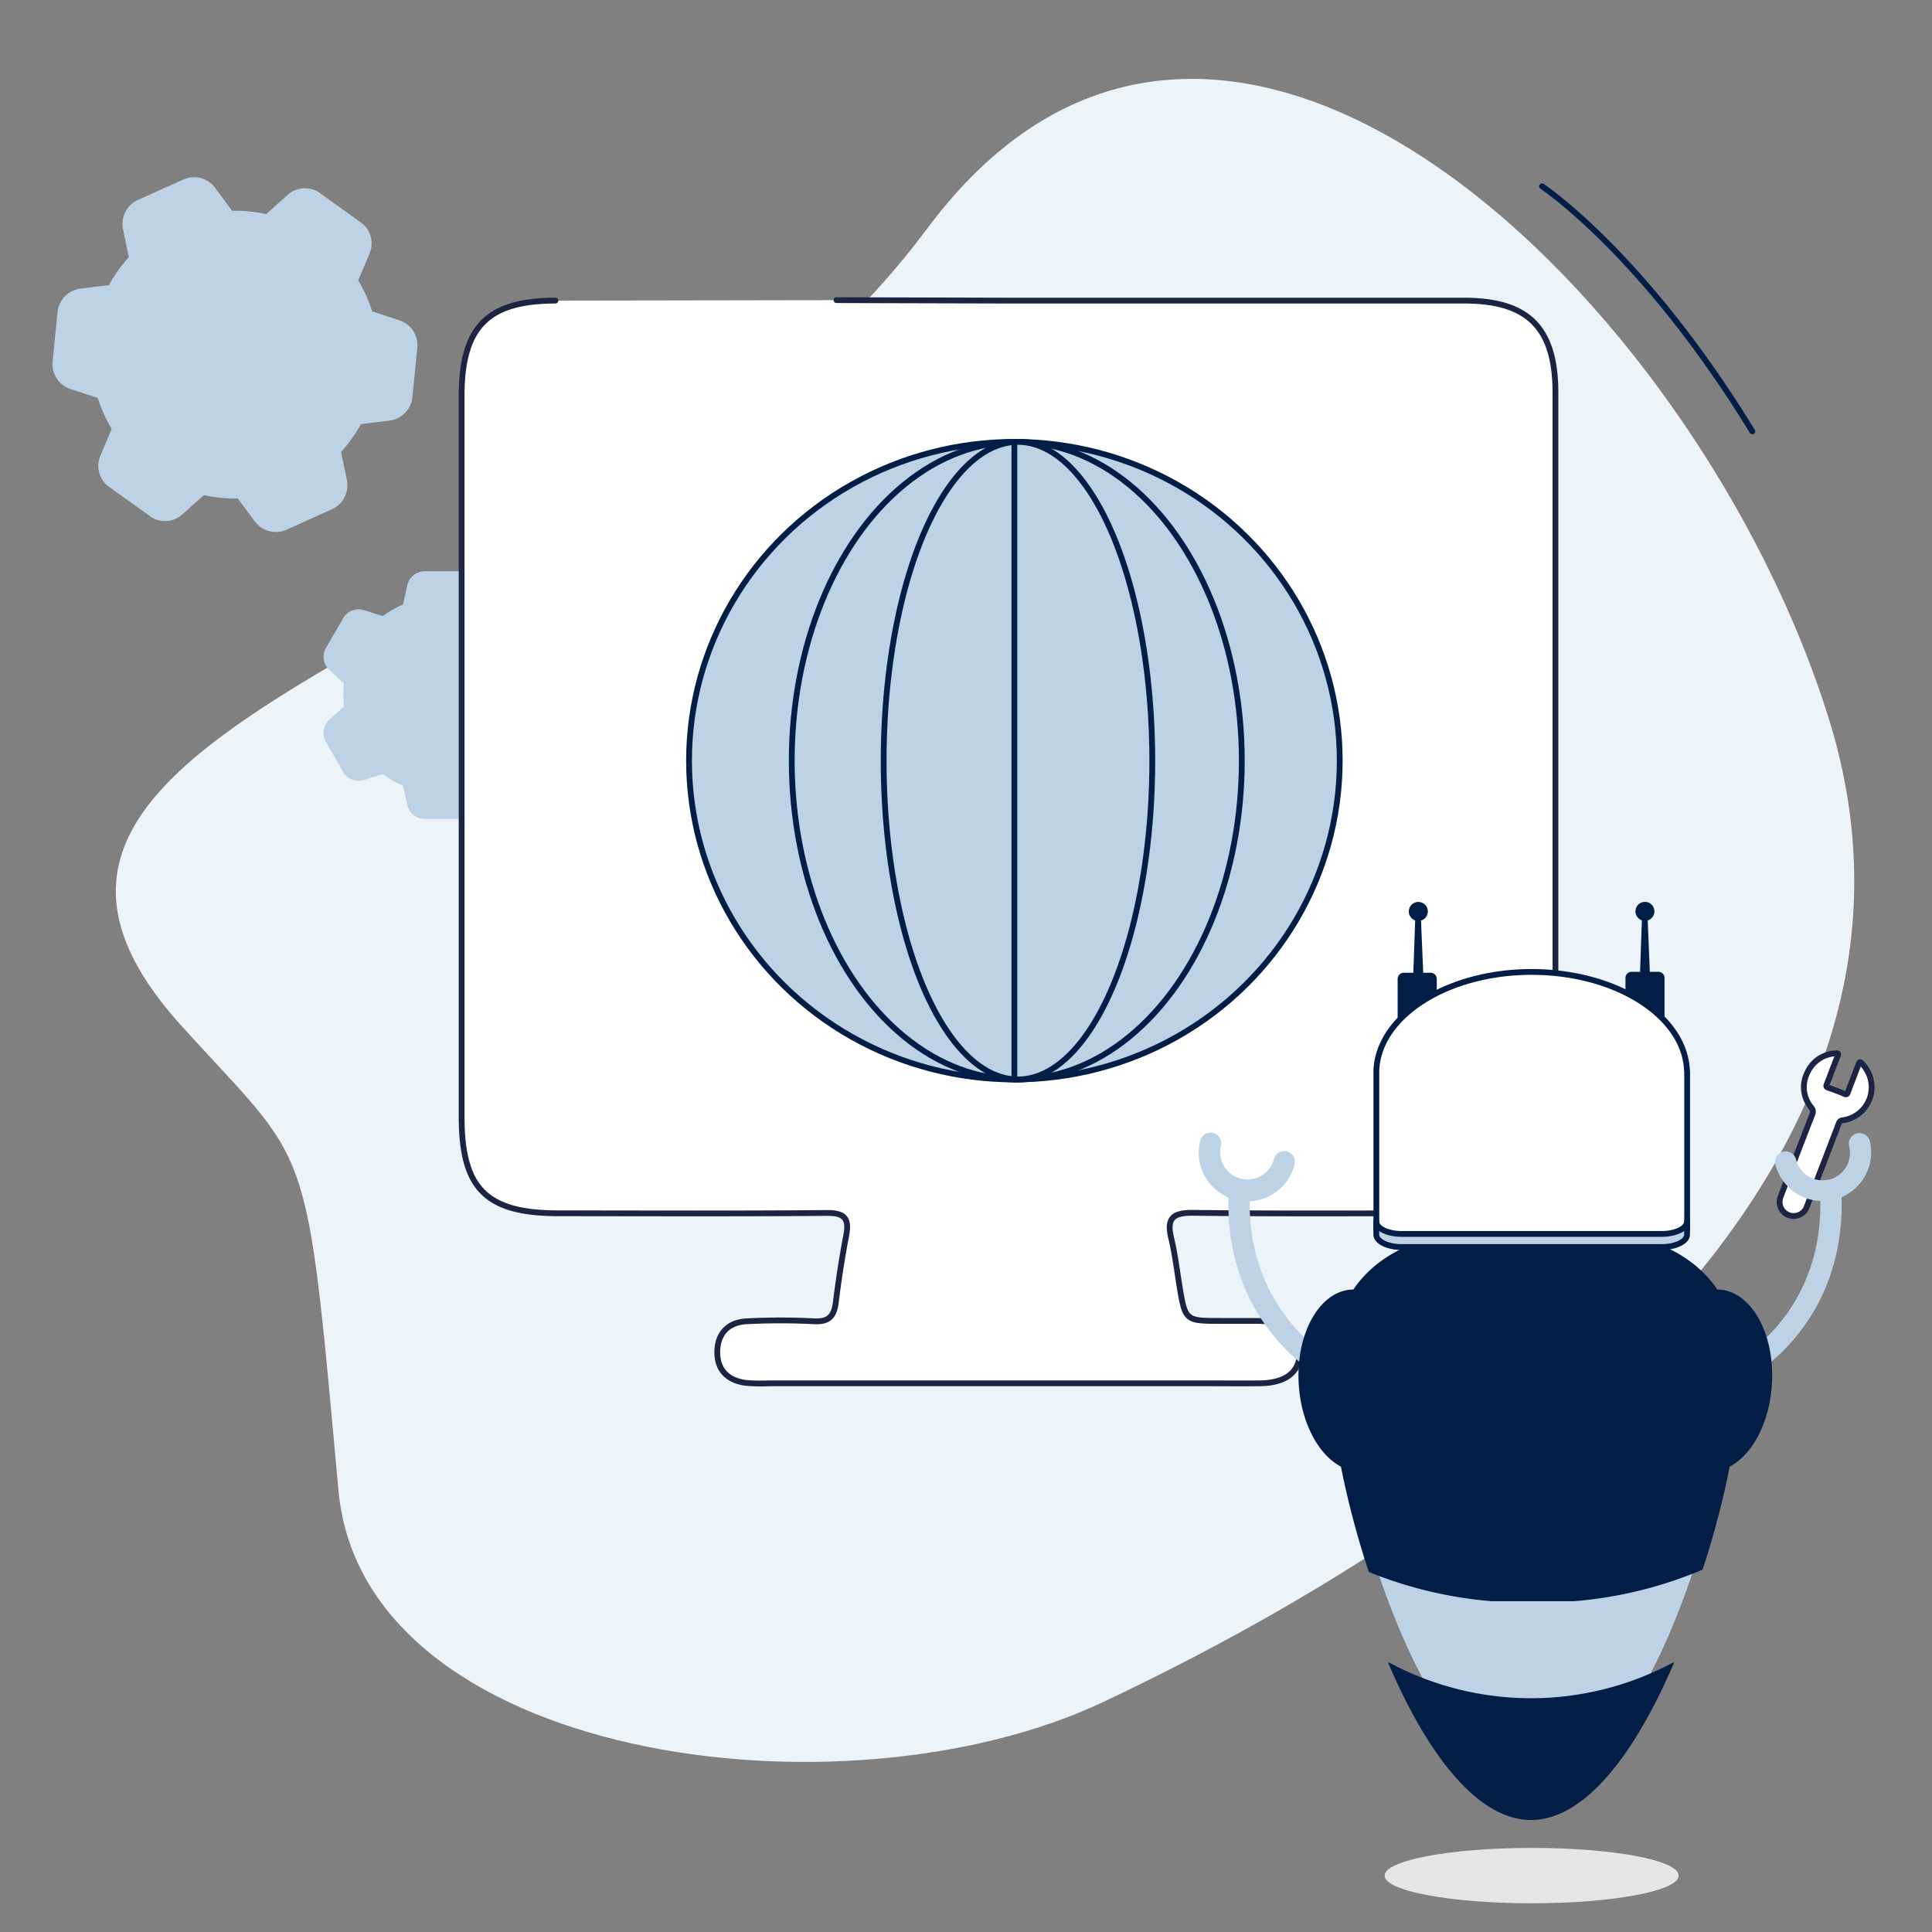<svg xmlns="http://www.w3.org/2000/svg" width="500" height="500" viewBox="0 0 500 500"><rect x="0" y="0" width="500" height="500" fill="#808080" stroke="none"/><g style="isolation:isolate"><path d="M239.91,59.22C316.19-43.39,439.66,78,473.27,185.9c35.79,114.9-80.53,203.92-187.68,254.54-67.75,32-191.66,15-198-54.74-8.52-93.51-6.92-82.94-40.64-120.23C-26.94,183.78,159.45,167.45,239.91,59.22Z" fill="#edf4f9"/><path d="M38.77,133.55,28.24,126A6.68,6.68,0,0,1,26,117.89L28.91,111a36.21,36.21,0,0,1-3.6-8l-7.08-2.32a6.78,6.78,0,0,1-4.61-7.1L14.9,80.69a6.82,6.82,0,0,1,5.88-6l7.42-.89A41.36,41.36,0,0,1,30.56,70a42.13,42.13,0,0,1,2.78-3.43l-1.51-7.28a6.82,6.82,0,0,1,3.79-7.51l11.85-5.33a6.75,6.75,0,0,1,8.16,2.11l4.46,6a35.92,35.92,0,0,1,8.77.86l5.6-5A6.68,6.68,0,0,1,82.85,50l10.52,7.56a6.68,6.68,0,0,1,2.25,8.1L92.7,72.57a35.48,35.48,0,0,1,3.6,8l7.08,2.33A6.75,6.75,0,0,1,108,90l-1.28,12.85a6.8,6.8,0,0,1-5.87,6l-7.42.9a39.91,39.91,0,0,1-2.37,3.72A40.49,40.49,0,0,1,88.27,117l1.51,7.29v0a6.79,6.79,0,0,1-3.8,7.47l-11.84,5.34A6.77,6.77,0,0,1,66,135l-4.46-6a36,36,0,0,1-8.77-.86l-5.6,5a6.66,6.66,0,0,1-8.38.45Z" fill="#bdd3e5"/><path d="M118.81,211.93h-8.9a4.58,4.58,0,0,1-4.49-3.61l-1.13-5a24.53,24.53,0,0,1-5.23-3l-4.87,1.54a4.65,4.65,0,0,1-5.41-2.11L84.35,192a4.67,4.67,0,0,1,.86-5.71L89,182.86a26.91,26.91,0,0,1,0-6l-3.76-3.46a4.67,4.67,0,0,1-.89-5.7L88.79,160a4.64,4.64,0,0,1,5.4-2.09l4.87,1.54a24.78,24.78,0,0,1,5.23-3l1.13-5a4.58,4.58,0,0,1,4.49-3.61h8.9a4.58,4.58,0,0,1,4.49,3.61l1.13,5a24.22,24.22,0,0,1,5.22,3l4.88-1.54a4.64,4.64,0,0,1,5.41,2.11l4.43,7.67a4.67,4.67,0,0,1-.86,5.71l-3.77,3.47a26.91,26.91,0,0,1,0,6l3.76,3.46h0a4.65,4.65,0,0,1,.88,5.68l-4.46,7.72a4.64,4.64,0,0,1-5.4,2.09l-4.88-1.54a25.15,25.15,0,0,1-5.22,3l-1.13,5a4.58,4.58,0,0,1-4.49,3.61Z" fill="#bdd3e5"/><path d="M216.48,77.68,261,77.8q59,0,117.94,0c16.62,0,23.61,7.09,23.61,23.88q0,94.35,0,188.7c0,16.78-6.83,23.58-23.74,23.61-23.37,0-46.73.16-70.09-.11-5.32-.06-6.82,1.54-5.61,6.57.94,3.92,1.43,7.94,2.07,11.93,1.54,9.47,1.53,9.47,10.77,9.47,3.15,0,6.29,0,9.44,0,7.35.06,10.94,2.65,11,7.92S332.87,358,325.72,358c-4.49.05-9,0-13.47,0H199a45.32,45.32,0,0,1-6.06-.12c-4.64-.64-7.4-3.38-7.31-8.12s2.92-7.57,7.6-7.81a170.45,170.45,0,0,1,17.51,0c3.79.19,5.13-1.37,5.56-4.85.72-5.79,1.59-11.57,2.69-17.29.84-4.34-.29-5.94-5-5.9-23.13.21-46.27.1-69.41.09-18.74,0-25.11-6.34-25.11-24.94V102.37c0-17.74,6.73-24.56,24.27-24.57" fill="#fff" stroke="#1b2443" stroke-linecap="round" stroke-linejoin="round" stroke-width="1.5"/><ellipse cx="262.52" cy="196.86" rx="84.2" ry="82.5" fill="#bdd3e5" stroke="#021e47" stroke-linecap="round" stroke-linejoin="round" stroke-width="1.5"/><ellipse cx="263.14" cy="196.86" rx="58.24" ry="82.5" fill="#bdd3e5" stroke="#021e47" stroke-linecap="round" stroke-linejoin="round" stroke-width="1.5"/><ellipse cx="263.45" cy="196.86" rx="34.76" ry="82.5" fill="#bdd3e5" stroke="#021e47" stroke-linecap="round" stroke-linejoin="round" stroke-width="1.5"/><line x1="262.52" y1="114.36" x2="262.52" y2="279.36" fill="#fff" stroke="#021e47" stroke-linecap="round" stroke-linejoin="round" stroke-width="1.5"/><path d="M399.08,48.21s26.24,17.34,54.42,63.43" fill="none" stroke="#021e47" stroke-linecap="round" stroke-linejoin="round" stroke-width="1.5"/><path d="M483.76,278.18a8.61,8.61,0,0,1-6.88,11.74,1.1,1.1,0,0,0-1,.82q-4.1,10.71-8.22,21.4a3.63,3.63,0,0,1-6.94-2.14c.14-.48.35-.95.53-1.43,2.58-6.71,5.14-13.42,7.75-20.11a1.63,1.63,0,0,0-.26-1.85,8.23,8.23,0,0,1-1-9,8.42,8.42,0,0,1,7.32-5c.64-.06.8,0,.53.7-1,2.42-1.86,4.86-2.82,7.28-.2.5-.17.71.38.91,1.42.49,2.82,1,4.21,1.61.49.2.67.1.85-.39.91-2.46,1.89-4.9,2.8-7.36.24-.65.44-.57.83-.16A9.52,9.52,0,0,1,483.76,278.18Z" fill="#fff" stroke="#1b2443" stroke-linecap="round" stroke-linejoin="round" stroke-width="1.5"/><path d="M434.45,485.41c0-4-17-7.17-38.06-7.17s-38.05,3.21-38.05,7.17,17,7.16,38.05,7.16S434.45,489.36,434.45,485.41Z" fill="#e6e6e6" style="mix-blend-mode:multiply"/><path d="M453.19,355.59a2.76,2.76,0,0,1-1.42-5.12c.87-.53,20.64-12.83,19.27-41.59a2.76,2.76,0,1,1,5.51-.26c1.52,32.18-21,46-21.95,46.58A2.78,2.78,0,0,1,453.19,355.59Z" fill="#bdd3e5"/><path d="M471.66,310.83a12.62,12.62,0,0,1-12.22-9.56,2.76,2.76,0,0,1,5.35-1.33,7.08,7.08,0,1,0,13.74-3.41,2.76,2.76,0,0,1,5.35-1.33,12.59,12.59,0,0,1-12.22,15.63Z" fill="#bdd3e5"/><path d="M341.49,355.59a2.77,2.77,0,0,1-1.4-.39c-1-.57-23.53-14.31-22.12-46.5a2.76,2.76,0,0,1,5.51.24c-1.27,28.93,19.21,41.4,19.42,41.52a2.76,2.76,0,0,1-1.41,5.13Z" fill="#bdd3e5"/><path d="M322.84,310.9a12.9,12.9,0,0,1-3-.36,12.6,12.6,0,0,1-9.25-15.22,2.76,2.76,0,1,1,5.36,1.31A7.08,7.08,0,0,0,329.7,300a2.75,2.75,0,1,1,5.35,1.3,12.58,12.58,0,0,1-12.21,9.61Z" fill="#bdd3e5"/><path d="M366.09,356.39c.75,13-5.36,23.91-13.64,24.39s-15.6-9.67-16.35-22.66,5.36-23.9,13.63-24.38S365.34,343.4,366.09,356.39Z" fill="#021e47"/><path d="M428.6,356.39c-.76,13,5.35,23.91,13.63,24.39s15.6-9.67,16.35-22.66-5.35-23.9-13.63-24.38S429.34,343.4,428.6,356.39Z" fill="#021e47"/><path d="M397.34,461.49c-11.75,0-24.67-14.75-35.44-40.47-9-21.58-15.36-48.25-15.36-64.85,0-14,4.73-23.71,14.46-29.57,8.11-4.88,20-7.26,36.34-7.26s28.23,2.38,36.34,7.26c9.73,5.86,14.46,15.53,14.46,29.57,0,16.6-6.32,43.27-15.35,64.85C422,446.74,409.09,461.49,397.34,461.49Z" fill="#bdd3e5"/><path d="M407.38,414.39a107.59,107.59,0,0,0,33.25-8.17c6.12-18.63,9.71-37.66,9.71-50.05,0-31.84-23.73-39-53-39s-53,7.19-53,39c0,12.53,3.67,31.84,9.91,50.66A108.45,108.45,0,0,0,386,414.39" fill="#021e47"/><path d="M396.23,439.5a77.81,77.81,0,0,1-36.72-9.23.15.15,0,0,0-.21.19c9.55,22.33,22.57,40.55,36.93,40.55s27.39-18.22,36.94-40.55a.15.15,0,0,0-.21-.19A77.85,77.85,0,0,1,396.23,439.5Z" fill="#021e47"/><path d="M369.52,235.88a2.46,2.46,0,1,1-2.46-2.46A2.46,2.46,0,0,1,369.52,235.88Z" fill="#021e47"/><polygon points="368.48 255.36 365.64 255.36 366.33 235.88 367.66 235.88 368.48 255.36" fill="#021e47"/><circle cx="425.73" cy="235.88" r="2.46" transform="translate(98.34 596.02) rotate(-76.72)" fill="#021e47"/><polygon points="427.14 255.36 424.31 255.36 425 235.88 426.33 235.88 427.14 255.36" fill="#021e47"/><path d="M430.78,266.23a1.6,1.6,0,0,1-1.68,1.5h-6.74a1.6,1.6,0,0,1-1.69-1.5V253a1.6,1.6,0,0,1,1.69-1.5h6.74a1.6,1.6,0,0,1,1.68,1.5Z" fill="#021e47"/><path d="M371.83,266.44a1.61,1.61,0,0,1-1.69,1.5H363.4a1.61,1.61,0,0,1-1.69-1.5V253.25a1.6,1.6,0,0,1,1.69-1.5h6.74a1.6,1.6,0,0,1,1.69,1.5Z" fill="#021e47"/><path d="M436.58,276.89c-.7-14.08-18.42-25.35-40.19-25.35s-39.48,11.27-40.19,25.35c0,.14,0,.28,0,.43v40.36c0,2.79,2.92,5.05,6.52,5.05h67.38c3.61,0,6.53-2.26,6.53-5.05V277.32A3,3,0,0,0,436.58,276.89Z" fill="#fff" stroke="#021e47" stroke-linecap="round" stroke-linejoin="round" stroke-width="1.5"/><path d="M430.08,319.34H362.7c-3.6,0-6.52-1.45-6.52-3.23v3.39c0,1.78,2.92,3.23,6.52,3.23h67.38c3.61,0,6.53-1.45,6.53-3.23v-3.39C436.61,317.89,433.69,319.34,430.08,319.34Z" fill="#bdd3e5" stroke="#021e47" stroke-linecap="round" stroke-linejoin="round" stroke-width="1.5"/></g></svg>